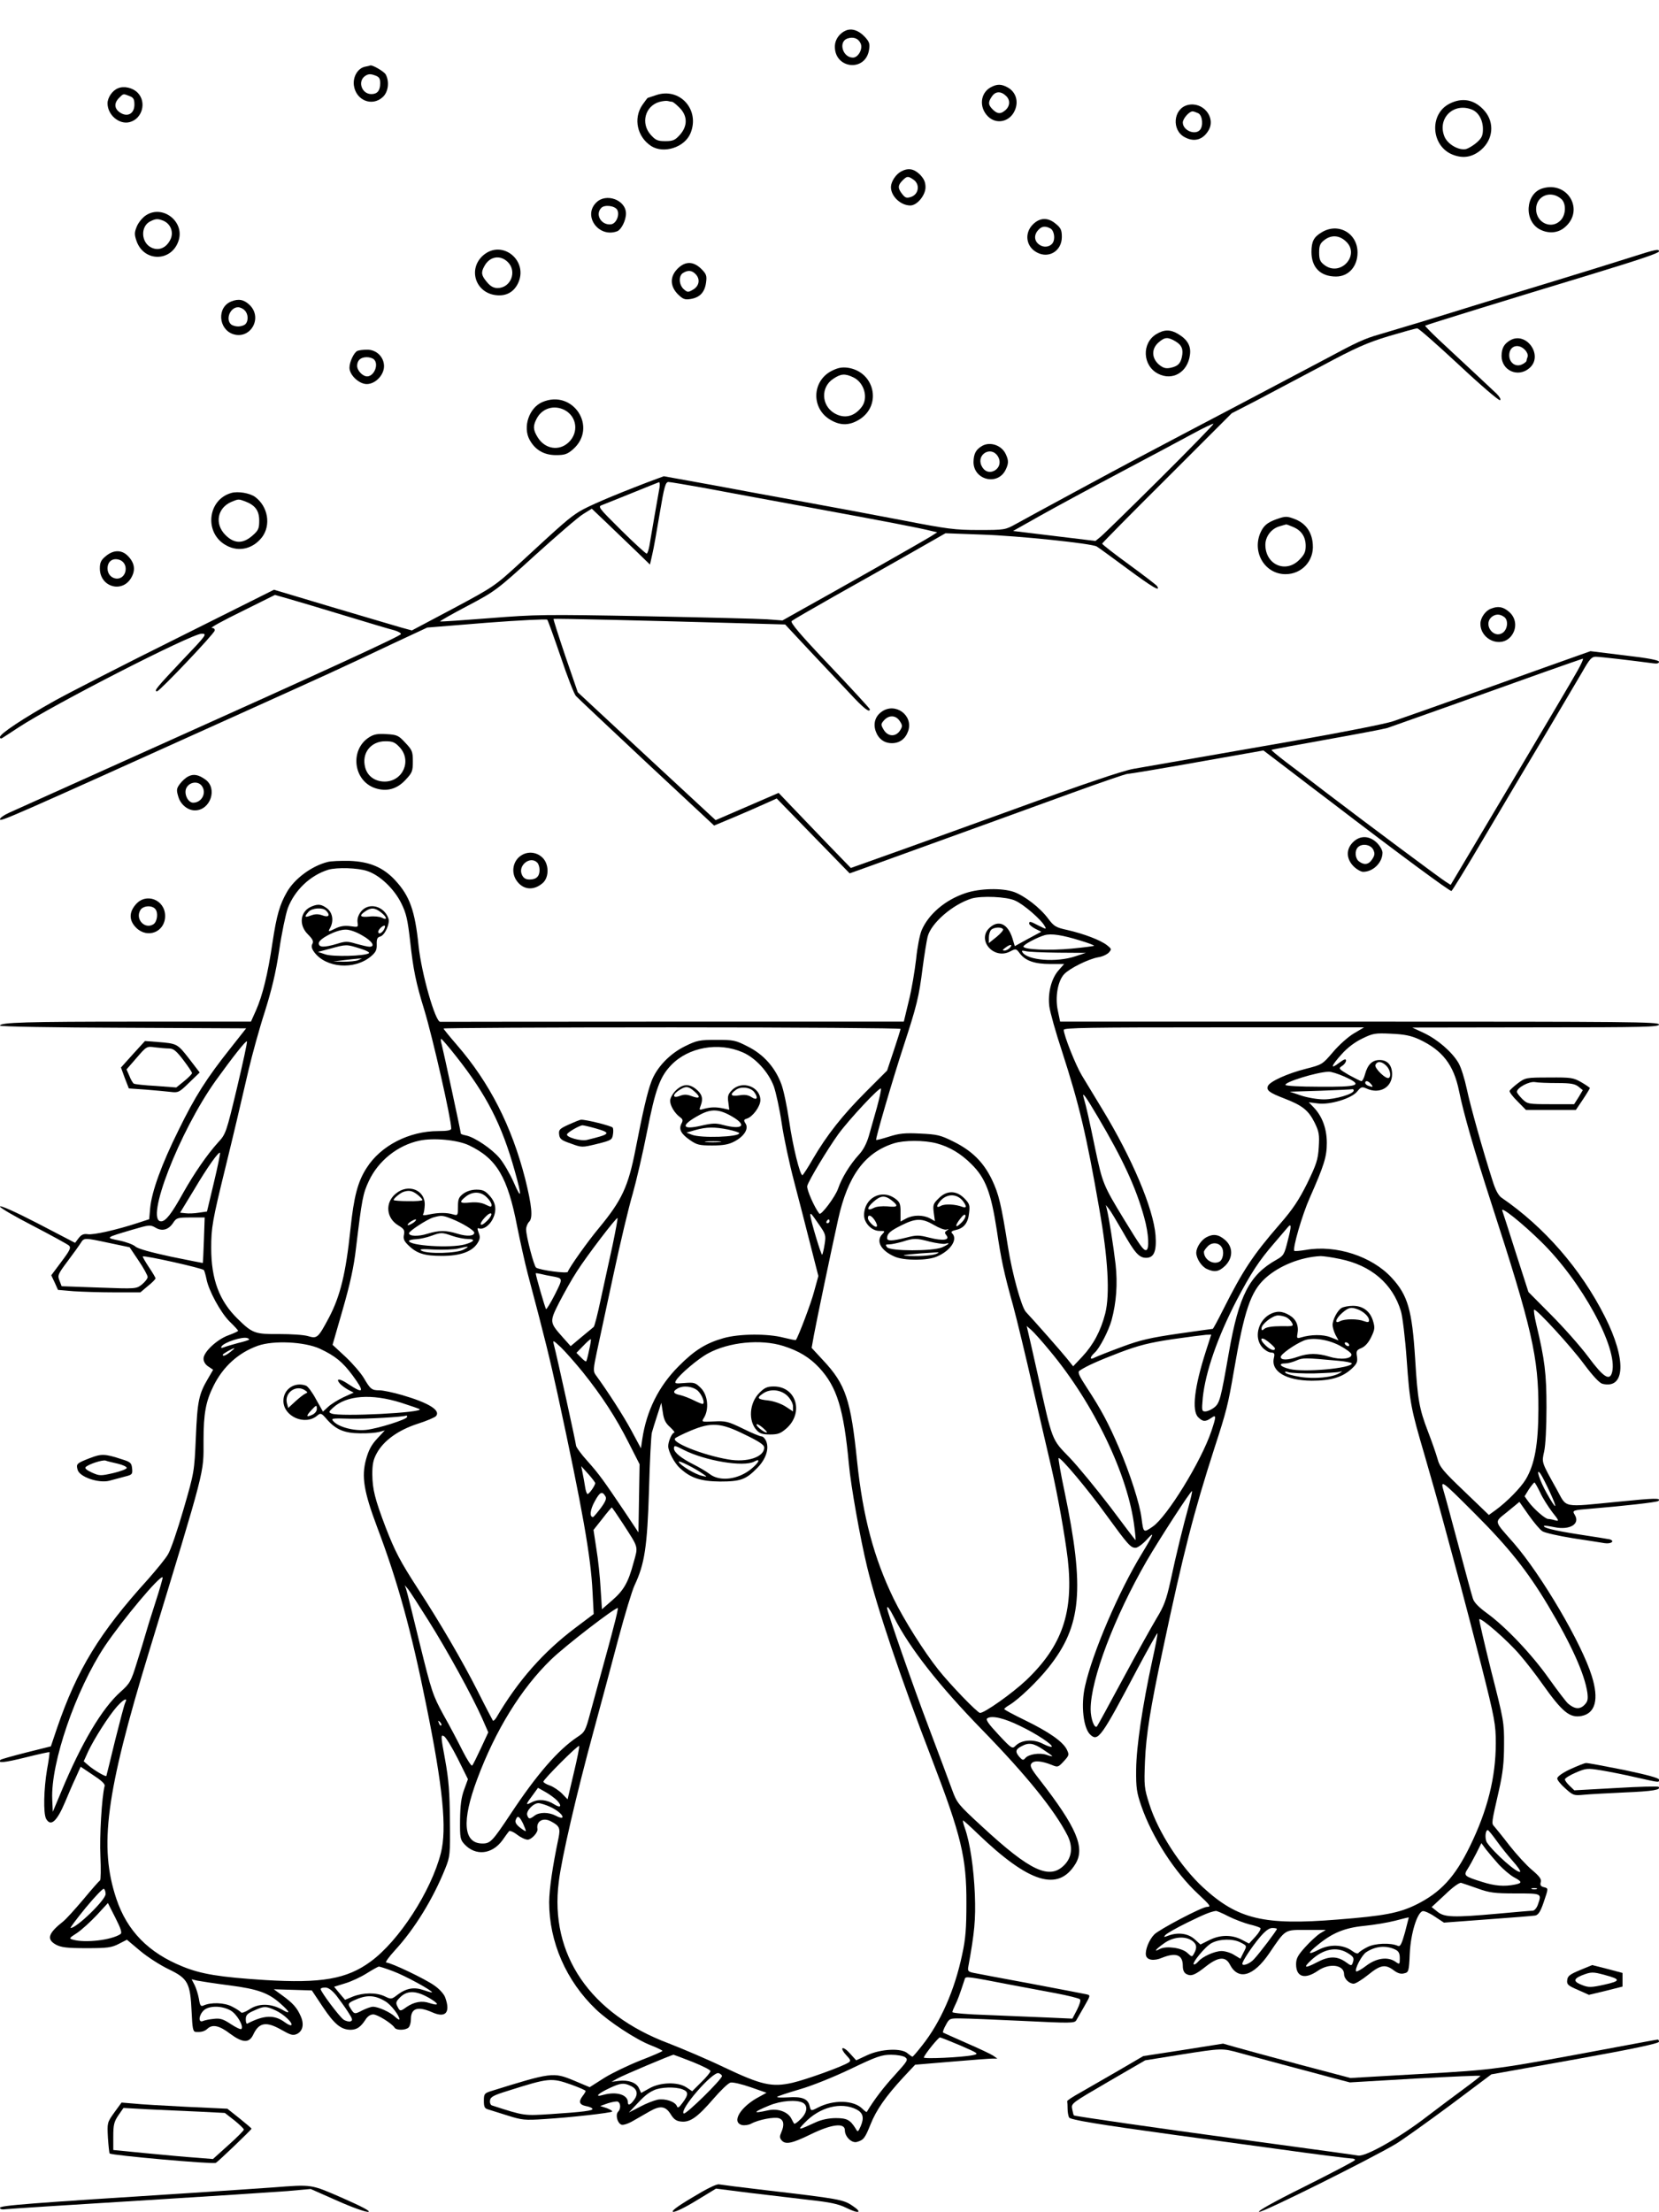 <?xml version="1.0" standalone="no"?>
<!DOCTYPE svg PUBLIC "-//W3C//DTD SVG 20010904//EN"
 "http://www.w3.org/TR/2001/REC-SVG-20010904/DTD/svg10.dtd">
<svg version="1.0" xmlns="http://www.w3.org/2000/svg"
 width="864pt" height="1152pt" viewBox="0 0 864 1152"
 preserveAspectRatio="xMidYMid meet">

<g transform="translate(0,1152) scale(0.1,-0.1)"
fill="#000000" stroke="none">
<path d="M4405 11361 c-33 -14 -56 -47 -57 -80 -4 -120 160 -138 178 -20 5 30
2 41 -22 67 -32 34 -68 46 -99 33z m77 -67 c13 -28 -12 -74 -40 -74 -53 0 -77
81 -30 99 31 11 58 2 70 -25z"/>
<path d="M1903 11173 c-39 -7 -66 -52 -60 -98 11 -78 95 -112 151 -60 28 26
35 79 15 117 -9 16 -71 52 -81 47 -2 -1 -13 -4 -25 -6z m77 -87 c0 -38 -15
-56 -46 -56 -50 0 -73 66 -33 94 16 11 28 12 50 4 24 -8 29 -16 29 -42z"/>
<path d="M5159 11065 c-54 -30 -61 -104 -14 -151 45 -45 116 -28 141 33 19 45
5 92 -35 116 -35 20 -57 21 -92 2z m82 -46 c22 -22 19 -55 -9 -76 -22 -18 -39
-16 -62 7 -24 24 -25 38 -4 68 19 28 48 28 75 1z"/>
<path d="M614 11060 c-29 -11 -54 -49 -54 -78 0 -60 60 -112 115 -98 66 17 90
104 42 153 -25 26 -72 37 -103 23z m60 -40 c21 -8 26 -16 26 -45 0 -47 -36
-67 -75 -41 -30 20 -32 49 -5 76 23 23 21 23 54 10z"/>
<path d="M3415 11024 c-22 -7 -41 -14 -42 -14 -1 0 -14 -17 -28 -37 -48 -71
-26 -167 47 -214 66 -41 174 -6 204 67 51 123 -57 242 -181 198z m85 -34 c5 0
22 -14 39 -31 42 -42 43 -95 2 -141 -25 -28 -36 -33 -76 -33 -40 0 -51 5 -76
33 -53 59 -30 149 44 171 18 5 38 7 45 5 8 -2 17 -4 22 -4z"/>
<path d="M7547 10979 c-106 -56 -93 -222 20 -265 55 -21 103 -12 148 27 61 54
69 139 18 200 -52 61 -117 74 -186 38z m117 -29 c35 -13 59 -54 59 -102 0 -34
-6 -47 -32 -70 -17 -15 -42 -30 -55 -34 -38 -9 -96 24 -113 64 -39 94 45 179
141 142z"/>
<path d="M6185 10973 c-75 -19 -85 -132 -14 -168 49 -26 94 -13 123 36 40 68
-30 152 -109 132z m56 -43 c22 -12 27 -68 7 -88 -27 -27 -88 0 -88 40 0 20 33
58 51 58 6 0 19 -5 30 -10z"/>
<path d="M4691 10626 c-26 -15 -50 -51 -51 -79 -1 -48 50 -97 101 -97 35 0 79
53 79 95 0 27 -8 44 -29 66 -32 31 -62 36 -100 15z m67 -42 c34 -24 27 -75
-12 -89 -24 -8 -31 -6 -47 14 -24 30 -24 46 1 71 24 24 29 24 58 4z"/>
<path d="M8033 10539 c-89 -27 -98 -170 -13 -214 45 -23 94 -19 129 11 105 88
17 243 -116 203z m99 -56 c25 -23 24 -81 -4 -110 -47 -50 -128 -14 -128 58 0
70 78 101 132 52z"/>
<path d="M3105 10465 c-71 -70 14 -186 110 -149 21 9 45 56 45 92 0 71 -104
109 -155 57z m109 -37 c15 -25 -4 -72 -31 -76 -51 -7 -86 51 -51 86 17 17 69
11 82 -10z"/>
<path d="M762 10400 c-18 -11 -40 -37 -49 -58 -13 -32 -14 -42 -2 -77 39 -112
186 -109 220 5 29 97 -83 184 -169 130z m92 -31 c36 -17 51 -60 34 -95 -20
-43 -58 -61 -96 -45 -58 24 -63 113 -8 139 28 14 40 14 70 1z"/>
<path d="M5379 10351 c-46 -46 -35 -117 22 -146 62 -33 129 9 129 81 0 35 -5
47 -31 68 -41 35 -83 34 -120 -3z m92 -21 c19 -11 26 -54 11 -76 -14 -20 -45
-25 -68 -9 -28 18 -31 51 -7 77 18 20 36 23 64 8z"/>
<path d="M6883 10310 c-41 -24 -53 -48 -53 -102 0 -81 47 -128 128 -128 65 0
112 52 112 125 0 101 -101 158 -187 105z m123 -44 c83 -70 -24 -192 -110 -125
-21 16 -26 29 -26 64 0 35 5 48 26 64 35 28 76 27 110 -3z"/>
<path d="M2516 10190 c-80 -71 -40 -195 67 -207 51 -6 90 14 113 58 61 119
-80 236 -180 149z m129 -35 c49 -49 15 -135 -54 -135 -20 0 -37 9 -55 31 -29
34 -32 50 -14 82 27 52 83 62 123 22z"/>
<path d="M8490 10179 c-69 -22 -249 -78 -400 -124 -151 -46 -342 -104 -425
-130 -192 -60 -391 -120 -480 -146 -78 -22 -121 -42 -275 -125 -58 -31 -240
-127 -405 -214 -314 -165 -418 -220 -575 -303 -110 -58 -559 -301 -640 -346
-54 -30 -58 -31 -192 -31 -125 0 -163 5 -400 51 -145 28 -371 70 -503 94 -132
24 -352 64 -489 90 l-249 45 -81 -30 c-193 -74 -314 -126 -361 -155 -52 -33
-82 -59 -305 -265 -134 -123 -139 -126 -350 -239 l-215 -114 -55 15 c-30 9
-192 56 -359 106 l-304 91 -506 -253 c-278 -138 -564 -285 -636 -325 -163 -91
-285 -172 -285 -189 0 -8 5 -10 12 -5 7 4 45 29 83 54 182 120 903 489 955
489 30 0 27 -5 -102 -140 -132 -140 -149 -160 -130 -160 13 0 296 298 300 316
2 8 -4 14 -15 14 -10 1 60 39 156 86 l173 86 77 -22 c42 -12 173 -51 291 -87
118 -36 232 -70 253 -75 21 -6 36 -15 35 -20 -4 -11 -373 -181 -1293 -594
-385 -173 -721 -324 -747 -336 -27 -12 -48 -27 -48 -34 0 -15 29 -2 1250 549
472 213 497 224 795 365 l180 84 309 25 c170 13 312 20 316 16 4 -4 35 -91 70
-193 34 -102 70 -194 79 -204 9 -10 175 -166 368 -347 l352 -328 103 43 c57
24 130 56 163 71 l60 27 190 -195 190 -195 70 25 c623 225 835 302 1074 389
157 57 293 104 303 104 10 0 173 27 363 61 l345 61 117 -89 c65 -50 170 -130
235 -179 359 -275 616 -464 627 -464 3 0 80 125 170 278 90 152 232 392 316
532 83 140 171 290 196 332 37 65 48 78 69 78 22 0 185 -19 298 -34 21 -3 32
-1 32 8 0 8 -56 19 -178 33 l-179 22 -239 -85 c-131 -47 -275 -98 -319 -114
-267 -95 -408 -145 -470 -166 -38 -13 -266 -58 -505 -100 -576 -100 -748 -131
-848 -148 -56 -10 -266 -81 -620 -210 -296 -107 -608 -220 -694 -250 l-157
-56 -123 127 c-68 71 -152 158 -188 196 l-65 68 -164 -71 -164 -71 -26 24
c-38 35 -566 524 -634 588 l-58 54 -65 189 c-35 104 -63 191 -61 193 3 3 502
-9 994 -23 l212 -6 128 -137 c71 -75 164 -174 208 -221 72 -78 106 -105 105
-83 -1 4 -95 107 -210 228 -156 164 -205 223 -197 231 7 6 107 64 222 129 116
65 293 165 395 223 l184 105 191 -7 c185 -6 571 -46 597 -62 7 -4 80 -57 161
-117 130 -96 173 -121 153 -89 -3 5 -68 55 -146 112 -77 56 -140 105 -140 109
0 3 152 157 338 342 l337 337 130 67 c72 38 225 119 340 180 173 93 234 120
346 154 74 22 142 41 150 41 8 0 105 -86 217 -190 112 -105 208 -187 214 -184
6 4 -2 18 -18 34 -27 26 -140 131 -303 283 -40 38 -71 70 -69 71 4 4 471 148
848 262 269 82 370 116 370 125 0 14 -15 11 -150 -32z m-2449 -1152 c-156
-155 -295 -291 -310 -303 l-26 -21 -215 26 -214 26 144 81 c80 45 269 147 420
227 151 80 320 170 375 200 55 30 102 52 105 50 2 -2 -123 -131 -279 -286z
m-2606 -44 c-3 -16 -14 -82 -26 -148 -11 -66 -24 -137 -27 -158 -4 -21 -10
-39 -14 -40 -4 -1 -63 53 -132 121 -123 122 -124 124 -98 133 15 6 86 34 157
63 72 29 133 54 137 55 4 0 5 -11 3 -26z m227 -3 c89 -17 345 -64 568 -105
375 -69 559 -104 625 -121 l26 -6 -33 -21 c-38 -24 -514 -294 -668 -379 l-105
-59 -80 6 c-44 3 -330 10 -635 16 -527 10 -568 9 -809 -10 -140 -11 -256 -19
-259 -17 -2 2 63 39 143 81 144 76 152 82 352 264 113 102 225 199 250 214
l45 28 82 -78 c44 -43 113 -108 151 -145 l70 -68 12 53 c7 28 24 125 39 215
23 137 30 162 45 162 9 0 91 -14 181 -30z m4554 -952 c-19 -35 -176 -300 -348
-590 l-313 -526 -25 16 c-28 17 -414 305 -620 462 -74 57 -170 130 -213 162
-43 33 -77 61 -75 63 2 2 131 26 288 54 157 28 299 55 315 60 36 12 553 196
820 292 105 37 194 68 198 69 5 0 -8 -28 -27 -62z"/>
<path d="M3529 10121 c-41 -41 -40 -91 1 -133 27 -26 36 -30 67 -25 48 8 73
35 80 85 5 36 2 45 -25 72 -41 40 -83 41 -123 1z m95 -30 c24 -26 17 -62 -16
-80 -24 -14 -28 -14 -47 3 -26 23 -28 71 -3 85 26 16 47 13 66 -8z"/>
<path d="M1204 9950 c-75 -30 -67 -144 10 -170 90 -29 155 83 87 151 -30 29
-58 35 -97 19z m70 -46 c19 -18 21 -55 4 -72 -7 -7 -24 -12 -38 -12 -14 0 -31
5 -38 12 -28 28 -2 88 38 88 10 0 26 -7 34 -16z"/>
<path d="M6022 9780 c-77 -47 -72 -164 9 -206 75 -39 154 7 166 97 7 46 -12
80 -60 109 -41 25 -74 25 -115 0z m99 -37 c34 -20 43 -42 34 -83 -8 -35 -22
-48 -62 -56 -23 -4 -36 0 -58 18 -38 34 -39 82 -1 115 32 28 48 29 87 6z"/>
<path d="M7865 9748 c-32 -19 -44 -40 -45 -81 0 -77 86 -115 145 -64 75 64
-15 193 -100 145z m76 -49 c11 -11 18 -27 15 -36 -3 -8 -6 -18 -6 -22 0 -4
-11 -13 -24 -19 -33 -15 -66 9 -66 48 0 48 46 64 81 29z"/>
<path d="M1862 9693 c-18 -7 -42 -57 -42 -88 0 -38 50 -85 90 -85 45 0 90 47
90 93 0 48 -40 87 -89 86 -20 0 -42 -3 -49 -6z m86 -45 c26 -26 0 -88 -36 -88
-23 0 -52 30 -52 55 0 28 18 45 50 45 14 0 31 -5 38 -12z"/>
<path d="M4332 9589 c-105 -53 -108 -198 -6 -256 53 -31 100 -29 152 4 116 75
76 248 -63 268 -30 4 -51 0 -83 -16z m112 -34 c57 -27 80 -108 43 -155 -39
-51 -92 -62 -143 -31 -67 41 -70 135 -5 178 40 27 61 29 105 8z"/>
<path d="M2824 9426 c-69 -30 -102 -130 -66 -196 29 -53 75 -80 138 -80 45 0
59 5 88 30 131 115 0 315 -160 246z m116 -41 c65 -34 75 -117 22 -168 -50 -48
-124 -36 -162 26 -24 39 -25 59 -5 97 28 54 90 73 145 45z"/>
<path d="M5115 9198 c-33 -19 -44 -41 -45 -84 0 -92 123 -125 166 -43 17 34
18 50 2 84 -21 46 -81 67 -123 43z m81 -53 c18 -28 11 -60 -17 -76 -27 -14
-54 -4 -68 27 -26 58 50 103 85 49z"/>
<path d="M1205 8953 c-126 -35 -143 -212 -25 -274 64 -35 138 -17 185 44 47
63 31 159 -36 209 -27 20 -89 31 -124 21z m72 -44 c52 -20 73 -48 73 -100 0
-41 -4 -51 -35 -78 -50 -44 -95 -43 -141 3 -57 57 -43 140 30 172 38 16 38 16
73 3z"/>
<path d="M6647 8816 c-49 -18 -67 -34 -84 -73 -42 -102 26 -213 132 -213 85 0
149 70 142 155 -4 63 -36 108 -89 130 -46 18 -52 18 -101 1z m87 -40 c44 -18
66 -52 66 -99 0 -31 -7 -46 -34 -73 -71 -71 -176 -24 -176 79 0 43 31 84 73
96 18 5 33 10 35 10 1 1 18 -5 36 -13z"/>
<path d="M551 8624 c-25 -20 -31 -34 -31 -64 0 -98 119 -131 165 -46 22 40 15
77 -20 112 -32 32 -75 31 -114 -2z m73 -20 c26 -10 37 -39 27 -67 -20 -51 -91
-33 -91 23 0 38 29 57 64 44z"/>
<path d="M7764 8350 c-29 -11 -54 -48 -54 -78 0 -83 105 -128 158 -67 34 40
30 96 -9 129 -31 27 -58 31 -95 16z m70 -43 c23 -17 18 -65 -9 -83 -46 -30
-99 40 -60 80 20 19 45 21 69 3z"/>
<path d="M4592 7814 c-33 -23 -45 -60 -32 -100 14 -41 44 -64 85 -64 41 0 71
23 85 64 27 82 -68 150 -138 100z m94 -49 c15 -23 15 -27 0 -51 -23 -33 -64
-30 -85 8 -14 24 -14 28 3 47 26 29 62 27 82 -4z"/>
<path d="M1923 7681 c-102 -64 -84 -226 30 -265 60 -20 114 -6 159 43 35 37
38 45 38 96 0 51 -3 59 -39 97 -35 38 -43 42 -97 45 -46 3 -66 0 -91 -16z
m158 -52 c65 -69 18 -178 -77 -179 -51 0 -90 28 -102 73 -20 74 28 137 105
137 37 0 50 -5 74 -31z"/>
<path d="M981 7477 c-13 -6 -33 -24 -44 -39 -18 -24 -19 -32 -8 -68 12 -40 49
-70 86 -70 81 0 120 115 54 161 -35 25 -61 30 -88 16z m71 -51 c25 -36 -2 -86
-46 -86 -26 0 -48 43 -37 73 14 35 63 43 83 13z"/>
<path d="M7046 7134 c-37 -37 -35 -86 3 -125 16 -16 39 -29 50 -29 52 0 101
48 101 100 0 12 -13 35 -29 51 -39 38 -88 40 -125 3z m106 -39 c9 -19 8 -29
-6 -50 -18 -28 -42 -31 -68 -11 -21 15 -24 56 -6 74 22 22 67 14 80 -13z"/>
<path d="M2707 7060 c-35 -28 -44 -79 -21 -119 33 -55 92 -63 142 -18 33 31
31 100 -4 132 -33 31 -82 33 -117 5z m91 -32 c7 -7 12 -24 12 -38 0 -34 -17
-50 -52 -50 -20 0 -32 7 -40 25 -22 48 43 100 80 63z"/>
<path d="M1705 7031 c-82 -21 -170 -86 -210 -155 -38 -66 -54 -120 -76 -265
-24 -164 -52 -276 -86 -353 l-26 -58 -592 0 c-578 0 -715 -4 -715 -21 0 -5
288 -10 641 -11 l641 -3 -82 -104 c-124 -156 -184 -250 -270 -426 -88 -177
-140 -320 -148 -407 l-5 -57 -61 -20 c-107 -35 -230 -63 -259 -58 -21 3 -33
-2 -47 -20 l-19 -25 -196 102 c-116 60 -195 95 -195 87 0 -7 78 -52 173 -101
94 -49 178 -95 186 -102 12 -11 6 -24 -39 -84 l-53 -71 18 -38 17 -38 81 -7
c45 -3 142 -6 215 -6 l133 0 39 33 c22 17 40 36 40 40 0 4 -16 31 -35 59 -19
29 -33 53 -31 55 7 7 311 -61 318 -71 3 -5 9 -26 13 -45 11 -61 74 -176 120
-222 25 -24 45 -46 45 -49 0 -3 -22 -13 -49 -23 -60 -21 -131 -87 -131 -122 0
-15 9 -31 25 -41 l25 -17 -25 -43 c-50 -84 -57 -120 -65 -309 -8 -179 -8 -181
-64 -374 -31 -107 -67 -213 -81 -235 -13 -23 -61 -81 -105 -131 -252 -278
-368 -468 -473 -774 l-32 -95 -128 -32 c-71 -18 -131 -35 -134 -38 -19 -19 20
-15 129 12 67 17 124 29 126 28 1 -2 -4 -43 -13 -91 -17 -101 -20 -227 -5
-256 24 -43 56 -15 99 87 16 38 40 95 55 126 l26 58 64 -43 c42 -27 64 -47 61
-57 -15 -57 -27 -262 -22 -366 3 -67 2 -124 -2 -126 -4 -2 -43 -46 -86 -98
-44 -52 -91 -104 -105 -115 -80 -63 -89 -94 -38 -122 27 -14 57 -18 158 -18
109 0 131 3 168 22 l43 22 69 -58 c38 -32 105 -75 149 -96 100 -48 112 -71
119 -222 4 -86 7 -103 21 -104 28 -2 46 2 62 17 26 24 62 16 118 -27 65 -48
99 -49 120 -4 30 64 68 70 148 24 46 -26 58 -30 79 -21 31 15 39 51 20 93 -19
44 -41 68 -96 108 l-44 32 99 -3 99 -3 58 -87 c60 -90 95 -118 145 -118 32 1
51 14 76 52 11 18 26 28 41 28 22 0 97 -47 111 -69 9 -15 58 -14 73 1 7 7 12
26 12 43 0 58 36 69 111 36 69 -31 96 -2 68 76 -5 17 -30 45 -56 63 -47 34
-227 120 -251 120 -8 0 13 29 45 64 103 112 199 269 262 426 25 62 26 73 24
250 -1 148 -6 212 -25 317 -23 124 -23 131 -6 122 10 -5 42 -58 72 -117 l53
-107 -20 -55 c-15 -41 -20 -82 -21 -157 -1 -94 1 -103 23 -127 58 -62 143 -53
197 20 15 22 31 43 35 48 4 4 23 -3 42 -18 18 -14 43 -26 55 -26 20 0 55 38
51 56 -7 40 29 61 69 40 46 -24 51 -36 41 -86 -32 -153 -48 -265 -49 -335 0
-207 88 -410 244 -559 67 -64 210 -158 286 -187 33 -13 60 -26 60 -29 0 -3
-51 -25 -113 -49 -61 -24 -147 -65 -189 -91 l-77 -49 -83 35 c-107 44 -115 43
-436 -57 -29 -10 -32 -14 -32 -49 0 -32 4 -40 23 -45 12 -4 58 -18 102 -32 73
-23 89 -25 190 -18 134 8 345 32 353 39 3 3 -10 11 -28 18 l-34 11 39 14 c22
7 45 11 52 9 16 -7 17 -38 2 -53 -15 -15 -4 -59 17 -67 9 -4 36 5 60 19 24 14
64 37 89 51 55 31 82 27 110 -19 15 -24 29 -33 53 -35 46 -5 85 23 167 118 38
44 78 83 90 85 11 3 58 -8 104 -24 l83 -29 -38 -21 c-96 -50 -147 -132 -90
-147 13 -3 35 0 48 7 38 21 122 37 146 28 24 -9 28 -34 11 -73 -9 -20 -9 -29
1 -41 20 -24 53 -18 151 30 110 54 179 62 179 22 0 -34 36 -69 63 -61 35 10
42 20 71 92 30 75 78 144 171 245 l61 65 190 16 c104 9 201 16 214 16 l24 0
-21 15 c-12 8 -75 38 -140 66 -65 29 -120 53 -122 55 -2 2 4 20 15 39 18 34
20 35 79 34 33 0 179 -6 325 -13 243 -12 266 -12 275 3 5 9 24 42 42 73 33 58
33 58 10 63 -12 3 -141 27 -287 55 -146 27 -280 52 -298 56 -30 6 -33 10 -29
33 32 176 39 244 34 376 -6 139 -25 268 -52 345 -8 22 -12 40 -9 40 2 0 37
-31 77 -70 267 -256 418 -303 508 -156 51 84 7 189 -188 440 -44 56 -51 71
-41 83 13 17 54 13 106 -8 31 -13 33 -12 62 19 29 32 29 34 15 63 -22 41 -92
90 -217 151 -60 29 -108 55 -108 58 0 3 12 13 28 22 49 30 144 121 203 195
172 216 189 406 83 916 -20 93 -33 171 -31 174 9 8 155 -166 249 -297 113
-155 126 -170 152 -170 11 0 37 19 59 43 43 48 36 29 -26 -73 -119 -194 -257
-515 -296 -690 -23 -99 -9 -221 28 -254 40 -36 56 -14 246 346 55 103 101 185
103 183 2 -2 -10 -66 -27 -142 -51 -235 -83 -449 -84 -568 -1 -96 3 -120 27
-190 56 -162 175 -346 296 -458 63 -59 69 -67 46 -67 -26 0 -250 -118 -275
-144 -28 -29 -48 -82 -43 -108 5 -26 42 -31 84 -13 72 29 108 16 108 -42 0
-22 6 -36 19 -43 25 -13 45 -5 104 42 62 48 100 51 122 8 44 -85 123 -62 205
58 87 128 78 122 194 122 l101 0 -30 -18 c-17 -11 -52 -43 -78 -72 -38 -42
-47 -59 -47 -89 0 -67 46 -80 113 -34 60 42 137 32 137 -18 0 -23 26 -49 50
-49 10 0 44 21 75 46 64 52 89 57 133 24 21 -16 38 -21 55 -16 23 5 25 10 29
103 5 106 39 215 68 221 9 1 37 -11 63 -29 l47 -31 228 17 c125 9 236 18 248
20 16 4 27 21 43 68 26 77 26 73 0 80 -15 4 -19 11 -15 25 5 16 -5 30 -45 64
-28 23 -81 81 -118 128 -36 47 -72 91 -79 99 -15 16 -15 15 24 186 21 93 27
147 27 240 1 116 -2 129 -67 384 -36 145 -64 266 -62 269 10 9 150 -113 210
-184 34 -39 88 -109 120 -155 103 -145 141 -176 202 -165 73 14 92 87 54 208
-52 169 -262 526 -406 692 -107 122 -104 106 -33 164 l62 51 49 -70 c27 -38
58 -75 71 -83 12 -8 83 -24 157 -36 74 -11 149 -23 167 -26 34 -5 55 11 26 20
-10 2 -83 14 -163 26 -128 20 -189 35 -178 45 1 1 26 -2 55 -8 79 -16 134 17
104 65 -14 23 -11 24 89 32 158 13 341 33 347 40 16 16 -18 15 -208 -4 -298
-29 -267 -35 -321 63 -82 147 -79 140 -66 199 7 31 12 126 12 228 0 177 -9
250 -53 433 -10 42 -15 77 -11 77 16 0 192 -192 259 -283 47 -63 81 -99 96
-103 120 -30 126 127 13 350 -125 248 -316 467 -538 619 -16 11 -32 40 -47 89
-52 162 -115 388 -134 477 -11 52 -30 114 -44 137 -34 57 -108 121 -180 155
l-60 28 643 1 c569 0 642 2 642 15 0 14 -163 15 -1517 15 -835 0 -1537 0
-1560 0 l-42 0 -12 58 c-15 70 0 154 33 189 29 31 127 79 177 88 22 3 47 15
56 25 15 17 14 19 -10 38 -33 26 -119 59 -206 79 -60 13 -70 19 -100 59 -42
57 -123 119 -178 139 -63 22 -179 19 -253 -6 -105 -35 -192 -109 -228 -193
-10 -23 -23 -90 -29 -151 -7 -60 -23 -158 -38 -217 l-26 -108 -1204 0 c-661 0
-1206 -1 -1210 -1 -25 -4 -98 251 -113 395 -19 184 -46 260 -122 342 -62 67
-133 97 -237 101 -47 1 -99 -1 -116 -6z m208 -47 c66 -22 140 -93 177 -168 26
-52 33 -85 46 -197 16 -147 30 -217 74 -359 44 -145 140 -567 140 -617 0 -9
-20 -13 -68 -13 -151 0 -299 -76 -372 -191 -47 -72 -67 -150 -85 -321 -24
-230 -53 -347 -111 -458 -57 -107 -62 -112 -109 -98 -22 7 -89 11 -150 11
-127 -1 -140 3 -218 80 -95 93 -137 205 -137 368 0 106 6 142 74 419 48 196
67 278 121 510 19 80 56 215 84 301 36 115 57 201 75 320 13 90 34 189 45 220
36 94 117 171 211 200 44 13 155 10 203 -7z m3374 -154 c44 -19 137 -100 154
-133 10 -17 8 -17 -30 2 -46 24 -51 25 -51 11 0 -5 14 -17 31 -26 l32 -16 -69
-37 -69 -38 -12 40 c-24 77 -73 99 -120 55 -67 -63 22 -167 107 -123 31 16 32
16 52 -11 30 -38 77 -54 159 -54 l71 0 -30 -34 c-37 -43 -56 -118 -47 -188 4
-29 33 -134 66 -233 90 -279 127 -434 194 -820 46 -259 56 -446 31 -545 -23
-90 -62 -163 -119 -224 l-48 -51 -32 40 c-27 34 -176 203 -214 243 -23 24 -72
202 -93 336 -36 227 -48 277 -84 353 -44 91 -104 151 -202 199 -66 33 -84 37
-172 41 -79 4 -109 1 -162 -16 -35 -11 -65 -19 -67 -17 -5 4 86 315 142 486
69 211 81 258 100 410 9 69 21 141 26 162 18 71 130 168 229 199 52 15 183 10
227 -11z m-63 -149 c3 -4 -12 -22 -34 -40 l-40 -32 0 29 c0 15 5 33 12 40 14
14 54 16 62 3z m399 -58 c44 -13 77 -26 75 -28 -2 -2 -55 -9 -118 -15 -116
-11 -250 -5 -250 11 0 10 72 48 110 59 35 10 92 1 183 -27z m-363 -38 c-7 -8
-20 -15 -28 -15 -13 0 -12 3 4 15 25 19 40 19 24 0z m250 -26 l145 -1 -55 -18
c-98 -33 -249 -21 -275 21 -6 9 -2 10 16 6 13 -4 89 -7 169 -8z m-820 -397 c0
-4 -16 -55 -35 -112 l-35 -105 -110 -110 c-122 -122 -204 -226 -277 -351 -26
-46 -51 -83 -54 -84 -13 0 -50 151 -69 282 -11 75 -29 162 -41 193 -32 86 -92
154 -174 195 -64 33 -74 35 -164 35 -88 0 -102 -3 -163 -33 -80 -39 -149 -111
-176 -185 -20 -53 -44 -155 -82 -351 -38 -195 -71 -266 -190 -410 -61 -73
-155 -206 -163 -229 -3 -10 -143 8 -165 22 -11 7 -52 163 -52 199 0 13 7 31
16 40 20 20 14 83 -21 224 -70 273 -185 500 -356 697 -38 44 -69 82 -69 85 0
3 535 6 1190 6 655 0 1190 -4 1190 -8z m2360 -24 c-30 -18 -79 -62 -109 -98
-54 -63 -55 -64 -141 -86 -95 -24 -188 -66 -197 -90 -8 -22 7 -34 85 -64 96
-37 126 -62 158 -125 24 -49 26 -64 22 -130 -4 -64 -12 -88 -60 -187 -44 -88
-75 -135 -143 -213 -139 -160 -192 -240 -296 -447 -27 -54 -51 -98 -53 -98 -2
0 -83 -11 -180 -25 -144 -21 -198 -33 -294 -69 -65 -24 -128 -49 -140 -55 -28
-15 -28 0 -1 25 26 23 73 115 88 169 25 93 32 189 21 290 -11 95 -35 247 -46
290 l-5 20 16 -20 c9 -11 40 -63 70 -115 65 -115 87 -140 124 -140 41 0 55 34
49 117 -11 139 -122 402 -278 658 -40 66 -88 145 -106 175 -32 53 -94 209 -94
237 0 11 133 13 782 13 l782 0 -54 -32z m340 -30 c122 -57 181 -132 209 -271
23 -114 78 -305 166 -577 214 -659 248 -808 247 -1080 -1 -182 -19 -285 -66
-364 -26 -43 -96 -115 -156 -159 l-36 -26 -127 122 c-114 109 -129 127 -141
172 -8 28 -30 91 -49 140 -46 120 -54 166 -67 380 -16 253 -38 330 -122 421
-103 112 -290 173 -448 145 -30 -5 -57 -7 -59 -5 -11 10 41 189 80 276 75 170
89 214 89 286 0 75 -24 139 -68 185 l-26 27 46 -6 c63 -9 179 26 207 63 19 23
24 25 47 15 68 -32 134 5 134 74 0 47 -24 74 -65 74 -38 0 -62 -23 -76 -74 -5
-20 -14 -36 -19 -36 -4 0 -34 15 -65 32 -54 32 -55 34 -36 47 12 7 21 20 21
28 0 11 -9 8 -35 -11 -49 -38 -44 -18 12 44 30 34 70 64 108 82 55 27 67 29
150 25 69 -3 103 -10 145 -29z m-5012 -92 c156 -198 235 -351 303 -594 38
-135 36 -155 -6 -58 -19 43 -52 100 -73 125 -41 49 -129 108 -174 118 -16 3
-28 7 -28 10 0 10 -91 431 -99 461 -5 17 -7 32 -3 32 4 -1 40 -43 80 -94z
m-1144 -162 c-56 -234 -58 -240 -99 -284 -56 -62 -123 -159 -180 -260 -62
-112 -92 -150 -116 -150 -86 0 95 467 284 732 91 126 158 211 163 205 3 -3
-21 -112 -52 -243z m2634 186 c67 -29 134 -102 162 -177 11 -31 30 -117 41
-192 11 -75 40 -210 64 -301 24 -91 62 -239 85 -330 l42 -165 -22 -80 c-16
-62 -82 -235 -95 -253 -2 -2 -30 4 -63 12 -83 22 -231 21 -313 -2 -92 -26
-152 -63 -235 -147 -104 -104 -167 -232 -189 -379 l-7 -48 -50 93 c-41 76
-122 202 -187 291 -12 17 -11 32 8 121 12 56 51 236 86 400 35 164 80 353 100
420 19 67 53 213 75 325 43 219 67 285 126 346 90 93 246 121 372 66z m3352
-70 c20 -20 27 -55 13 -63 -15 -9 -76 51 -70 67 9 22 33 20 57 -4z m-219 -56
c102 -46 79 -55 -138 -53 -89 0 -165 4 -168 9 -9 14 162 67 224 69 13 1 50
-11 82 -25z m139 -39 c14 -16 10 -18 -14 -9 -9 3 -16 10 -16 15 0 14 16 11 30
-6z m-2573 -122 c-14 -49 -33 -115 -42 -148 -11 -38 -29 -74 -52 -98 -48 -53
-89 -121 -108 -176 -14 -42 -89 -142 -98 -131 -26 33 -67 127 -63 144 7 28
106 192 162 270 57 78 218 250 222 237 2 -6 -8 -50 -21 -98z m2483 88 c0 -18
-95 -46 -155 -46 -34 0 -86 9 -119 20 l-59 20 159 5 c87 3 162 7 167 8 4 1 7
-2 7 -7z m-1332 -138 c129 -218 199 -369 241 -523 24 -85 28 -170 9 -170 -14
0 -29 21 -114 160 -109 179 -112 188 -150 367 -32 154 -46 218 -60 266 -11 37
8 12 74 -100z m-3276 -147 c145 -69 202 -165 252 -426 15 -74 39 -184 55 -245
93 -350 114 -439 155 -625 130 -601 173 -845 182 -1030 l6 -115 -93 -70 c-168
-126 -301 -276 -415 -471 -7 -10 -14 -17 -17 -14 -2 3 -39 73 -80 155 -79 156
-197 358 -310 531 -94 145 -120 196 -168 319 -57 150 -69 199 -70 278 0 52 5
76 23 109 36 66 111 120 211 153 48 15 92 34 98 41 25 30 -39 69 -176 109 -48
14 -101 25 -119 25 -40 0 -47 6 -80 62 -15 26 -58 76 -95 111 l-69 64 53 184
c38 132 58 222 69 319 31 257 36 284 67 350 49 105 150 186 263 210 73 16 199
4 258 -24z m2436 10 c67 -18 126 -53 181 -108 74 -73 102 -148 132 -342 23
-156 38 -226 85 -394 19 -70 66 -264 104 -432 39 -168 81 -352 95 -410 34
-147 71 -356 86 -480 31 -276 -29 -451 -217 -630 -72 -68 -216 -170 -240 -170
-13 0 -156 148 -217 225 -74 93 -179 259 -233 370 -103 212 -160 428 -190 713
-33 323 -60 403 -176 527 l-61 66 12 67 c14 76 88 430 126 602 50 227 139 348
290 396 54 17 158 17 223 0z m-3764 -204 l-36 -151 -42 -6 c-23 -4 -55 -5 -70
-3 l-28 3 73 120 c71 120 128 199 135 192 2 -2 -12 -72 -32 -155z m6911 -307
c213 -208 402 -556 371 -680 -12 -49 -45 -28 -125 80 -41 55 -128 153 -193
218 l-118 119 -65 202 c-35 111 -67 210 -71 221 -11 27 100 -61 201 -160z
m-3761 90 c36 -51 38 -58 31 -102 -4 -27 -10 -52 -13 -57 -4 -8 -61 181 -62
207 0 14 7 6 44 -48z m-3202 -82 c-2 -65 -5 -119 -6 -120 0 0 -75 14 -166 33
-106 23 -172 41 -185 53 -11 10 -49 24 -84 31 -73 15 -75 14 67 56 89 26 94
27 122 11 35 -21 69 -11 93 27 16 24 23 26 90 26 l73 0 -4 -117z m2128 -29
c-17 -76 -44 -202 -61 -279 -16 -77 -33 -142 -37 -145 -4 -3 -32 -27 -64 -53
l-56 -47 -42 47 c-68 77 -69 79 -18 180 25 48 66 122 93 163 51 80 206 283
211 277 2 -2 -10 -66 -26 -143z m1130 126 c0 -5 -5 -10 -11 -10 -5 0 -7 5 -4
10 3 6 8 10 11 10 2 0 4 -4 4 -10z m2387 -99 c-18 -74 -22 -80 -59 -101 -141
-79 -196 -186 -248 -483 -43 -246 -48 -264 -77 -287 -14 -11 -35 -20 -46 -20
-18 0 -19 4 -13 71 14 135 77 316 177 509 74 140 115 204 194 295 33 39 64 75
70 82 21 26 22 10 2 -66z m-6137 -14 l105 -22 47 -70 c26 -38 47 -77 47 -85 0
-8 -14 -26 -30 -39 -30 -23 -30 -23 -224 -16 l-194 7 -11 29 c-11 27 -9 33 42
101 30 40 61 83 69 96 17 27 18 27 149 -1z m6408 -83 c163 -33 275 -129 318
-272 8 -26 22 -139 30 -252 16 -227 22 -255 93 -497 27 -92 75 -262 106 -378
31 -115 69 -257 85 -315 16 -58 63 -240 105 -404 70 -277 75 -307 75 -403 0
-178 -43 -350 -135 -538 -78 -160 -153 -241 -281 -304 -88 -43 -166 -58 -408
-77 -383 -31 -519 1 -699 166 -117 107 -236 290 -282 437 -26 82 -27 93 -22
222 6 139 28 275 92 576 109 515 162 719 270 1055 62 190 71 226 100 395 55
321 88 419 165 489 72 65 184 110 288 115 13 0 58 -6 100 -15z m-4104 -90 c59
-11 59 -9 16 -95 -23 -45 -44 -79 -46 -76 -5 4 -54 175 -54 186 0 2 12 0 26
-3 15 -4 40 -9 58 -12z m2594 -389 c228 -273 408 -647 440 -918 5 -37 7 -67 6
-67 -2 0 -61 78 -132 173 -72 94 -167 210 -212 257 -94 97 -88 81 -165 430
-24 107 -47 209 -51 225 l-7 30 23 -20 c13 -11 57 -60 98 -110z m812 -2 c-60
-187 -74 -309 -40 -343 24 -24 38 -25 68 -4 27 19 27 10 1 -68 -53 -158 -232
-448 -306 -498 -48 -33 -48 -33 -58 45 -9 74 -61 235 -117 365 -55 128 -92
198 -168 314 -40 61 -49 81 -38 88 35 24 98 52 210 95 98 37 154 51 273 69 83
12 162 22 176 23 l27 1 -28 -87z m-4983 61 c-2 -3 -28 -11 -58 -18 -30 -8 -63
-18 -73 -22 -14 -5 -17 -4 -12 5 14 21 108 52 134 43 7 -2 11 -6 9 -8z m1771
-55 c-6 -30 -13 -56 -15 -58 -2 -3 -14 6 -27 20 l-24 24 36 37 c20 21 37 36
39 34 2 -2 -2 -27 -9 -57z m-33 -114 c100 -125 173 -237 239 -368 l57 -112 -3
-177 -3 -178 -72 108 c-110 163 -130 192 -194 264 -33 36 -59 73 -59 80 0 12
-98 459 -116 528 -6 23 -3 21 36 -15 23 -22 75 -81 115 -130z m-1370 122 c81
-38 119 -69 171 -139 64 -87 59 -99 -20 -47 -47 32 -70 33 -46 4 8 -9 27 -23
43 -32 l29 -15 -53 -24 c-30 -14 -66 -37 -80 -50 l-27 -25 -36 64 c-19 36 -43
68 -52 71 -58 22 -118 -17 -118 -79 0 -82 114 -131 177 -76 17 14 21 13 50
-21 47 -53 90 -71 172 -72 39 -1 83 3 99 7 l30 8 -40 -43 c-30 -32 -45 -61
-58 -109 -24 -89 -11 -167 58 -351 107 -283 177 -536 255 -923 88 -431 109
-649 77 -775 -51 -199 -218 -457 -366 -565 -124 -91 -257 -114 -550 -96 -235
15 -333 31 -428 70 -179 72 -290 186 -346 353 -91 272 -55 548 169 1283 300
984 285 927 285 1104 0 140 12 204 52 284 50 101 130 173 231 209 82 29 242
21 322 -15z m2414 14 c80 -25 138 -60 188 -114 92 -100 127 -213 154 -502 10
-111 58 -382 95 -535 52 -214 174 -577 337 -1000 153 -399 181 -514 180 -750
0 -131 -4 -186 -22 -268 -39 -185 -112 -352 -208 -473 -25 -32 -48 -59 -51
-59 -3 0 -14 8 -25 17 -31 29 -138 24 -210 -9 l-58 -27 -31 34 c-16 19 -34 32
-40 29 -5 -3 3 -19 19 -36 23 -24 25 -30 13 -38 -34 -22 -220 -89 -293 -106
-107 -24 -161 -12 -357 81 -85 41 -215 96 -287 124 -410 154 -621 463 -573
841 15 126 94 464 180 780 38 140 97 359 130 485 34 127 72 253 85 280 52 110
66 200 75 495 4 151 11 286 15 300 4 14 16 54 28 90 l21 65 8 -50 c5 -38 15
-57 38 -77 17 -16 26 -28 22 -28 -12 0 -32 -46 -32 -71 0 -27 33 -90 62 -115
55 -51 108 -68 208 -69 107 0 135 10 195 72 43 44 61 97 46 136 -6 15 -17 27
-25 27 -8 0 -52 18 -98 41 -76 37 -89 40 -149 37 -65 -3 -66 -3 -54 17 29 45
22 120 -15 157 -28 28 -35 30 -85 26 -48 -4 -53 -3 -45 12 16 30 115 114 167
142 108 59 274 76 392 39z m-2879 -31 c-24 -19 -40 -25 -40 -15 0 5 51 34 60
34 3 0 -6 -8 -20 -19z m2434 -202 c22 -21 39 -64 26 -69 -3 -1 -23 7 -45 18
-22 11 -55 24 -72 28 -37 7 -42 19 -15 34 30 18 79 12 106 -11z m-2044 1 c13
-9 13 -11 1 -16 -8 -3 -31 -21 -52 -40 l-38 -35 -7 26 c-13 55 50 98 96 65z
m500 -64 c47 -15 90 -30 95 -33 28 -18 -415 -41 -458 -23 -16 6 -16 9 7 30 70
65 201 75 356 26z m-440 -33 c0 -11 -11 -24 -25 -30 -31 -14 -32 -6 -3 25 26
28 28 28 28 5z m470 -41 c0 -12 -149 -60 -213 -67 -61 -7 -143 14 -170 44 -15
16 -10 17 86 14 80 -2 281 9 295 17 1 0 2 -3 2 -8z m1758 -91 c75 -36 102 -54
102 -68 0 -50 -90 -79 -187 -62 -135 23 -298 89 -277 110 5 5 41 23 79 39 109
46 158 43 283 -19z m-318 -80 c112 -57 313 -91 368 -61 35 19 26 -4 -15 -38
-68 -56 -164 -68 -217 -27 -17 13 -56 36 -86 51 -62 31 -100 62 -100 82 0 17
4 17 50 -7z m105 -128 c19 -13 18 -14 -10 -7 -36 8 -113 55 -120 72 -4 12 85
-33 130 -65z m-565 -45 c0 -12 -31 -57 -40 -57 -4 0 -10 17 -13 38 -3 20 -9
53 -13 72 l-7 35 36 -40 c20 -22 36 -44 37 -48z m4973 -50 c42 -91 33 -93 -17
-4 -38 67 -61 140 -33 102 8 -11 30 -55 50 -98z m-393 -108 c177 -177 275
-300 382 -479 122 -204 191 -358 205 -455 4 -35 2 -46 -16 -64 -24 -24 -51
-21 -85 8 -10 9 -55 68 -100 131 -89 126 -226 270 -323 340 -41 30 -66 55 -72
75 -6 17 -39 140 -75 275 -36 135 -70 261 -76 280 -20 68 -18 67 160 -111z
m341 109 c13 -29 42 -74 63 -102 36 -45 37 -49 15 -43 -13 4 -29 7 -36 7 -16
0 -77 54 -103 90 l-20 28 22 36 c13 19 26 35 29 36 3 0 16 -23 30 -52z m-1830
-70 c-29 -104 -66 -254 -95 -391 -22 -99 -34 -131 -73 -195 -25 -42 -105 -185
-176 -317 -71 -132 -131 -242 -134 -245 -13 -14 -33 40 -33 89 0 155 123 479
291 771 67 115 232 370 237 365 2 -2 -6 -36 -17 -77z m-3038 50 c7 -11 1 -27
-24 -61 -19 -25 -37 -46 -40 -47 -20 -1 -16 38 8 81 27 50 39 56 56 27z m91
-142 c83 -129 80 -116 56 -202 -28 -105 -51 -145 -112 -198 l-53 -46 -7 107
c-3 60 -13 153 -22 207 l-15 99 46 58 c25 33 48 59 49 59 2 0 28 -38 58 -84z
m-2435 -412 c-23 -71 -46 -145 -51 -164 -5 -19 -25 -84 -44 -144 -32 -104 -37
-112 -87 -157 -96 -86 -202 -264 -308 -519 l-44 -105 -3 66 c-8 189 122 568
274 797 93 138 288 371 301 358 2 -2 -15 -61 -38 -132z m1421 -91 c98 -155
230 -396 281 -511 l32 -73 -38 -82 c-21 -45 -41 -86 -46 -91 -4 -4 -26 30 -49
75 -23 46 -68 132 -101 190 -55 101 -61 119 -123 370 -35 145 -67 273 -71 284
l-7 20 17 -20 c9 -11 56 -84 105 -162z m966 -34 c-13 -52 -40 -150 -59 -219
-19 -69 -47 -171 -62 -227 -26 -97 -29 -103 -69 -129 -100 -67 -211 -195 -346
-399 -95 -143 -106 -155 -147 -155 -100 0 -110 116 -27 337 94 252 228 470
384 621 73 71 339 276 348 268 1 -2 -8 -46 -22 -97z m1460 49 c81 -160 234
-355 458 -585 231 -237 379 -420 446 -552 28 -57 23 -112 -16 -152 -77 -80
-177 -34 -429 199 -126 116 -131 122 -157 193 -15 41 -70 189 -123 329 -79
208 -215 598 -215 616 0 15 13 -3 36 -48z m-4004 -445 c-5 -10 -28 -99 -53
-198 -24 -99 -44 -181 -45 -183 -3 -6 -58 26 -89 51 l-29 25 24 53 c31 65 105
182 149 232 35 39 58 50 43 20z m4661 -121 c84 -40 173 -99 164 -108 -3 -3
-24 4 -47 16 -49 25 -110 20 -141 -11 -17 -17 -20 -16 -89 58 -53 57 -68 78
-58 85 23 16 88 1 171 -40z m-3015 3 c-3 -3 -9 2 -12 12 -6 14 -5 15 5 6 7 -7
10 -15 7 -18z m3135 -126 c26 -17 47 -32 47 -34 0 -2 -14 1 -30 7 -36 12 -93
3 -110 -17 -11 -13 -15 -12 -32 7 -22 26 -19 39 13 55 37 20 62 16 112 -18z
m-2445 -123 l-32 -136 -29 30 c-16 16 -44 35 -63 42 -19 6 -34 16 -34 20 0 12
180 192 186 186 3 -3 -10 -67 -28 -142z m-86 -143 c26 -28 18 -40 -14 -20 -40
26 -83 30 -118 12 -35 -18 -34 -14 8 42 l24 33 39 -22 c21 -12 49 -32 61 -45z
m-37 -32 c40 -18 72 -47 63 -56 -3 -3 -18 1 -34 10 -37 19 -85 19 -110 0 -25
-19 -31 -19 -38 2 -8 21 31 63 58 63 12 0 39 -9 61 -19z m-141 -87 c9 -20 16
-38 14 -39 -2 -2 -16 7 -31 19 -19 15 -26 28 -21 39 9 25 18 21 38 -19z m5071
-91 c22 -31 60 -78 84 -105 24 -27 41 -51 38 -55 -12 -12 -136 98 -173 152
-12 19 -9 66 5 65 3 -1 24 -26 46 -57z m12 -124 c24 -25 58 -54 78 -65 43 -23
44 -30 4 -38 -55 -11 -105 -7 -170 14 -93 29 -98 33 -76 67 10 15 30 52 45 81
l27 54 25 -34 c14 -18 44 -53 67 -79z m-112 -123 c61 -22 87 -26 198 -26 138
0 137 1 116 -59 -6 -17 -18 -31 -27 -31 -10 0 -89 -7 -177 -15 -234 -21 -283
-20 -319 10 l-30 24 70 65 c40 39 75 64 84 61 8 -2 47 -16 85 -29z m-7145 -29
c0 -31 -151 -177 -182 -177 -5 0 31 47 78 105 48 58 90 102 95 99 5 -3 9 -15
9 -27z m7453 26 c-7 -2 -19 -2 -25 0 -7 3 -2 5 12 5 14 0 19 -2 13 -5z m-7376
-235 c-47 -31 -183 -47 -246 -29 -23 6 -22 8 20 35 24 16 70 58 103 93 l58 63
39 -77 c29 -57 36 -79 26 -85z m5772 92 c32 -16 81 -34 107 -41 27 -6 53 -15
58 -19 4 -5 -7 -24 -25 -44 l-34 -37 -40 21 c-52 26 -111 25 -167 -3 l-46 -23
-31 28 c-34 30 -86 37 -137 18 -23 -9 -25 -8 -15 3 6 8 57 37 114 65 90 44
119 56 150 61 4 0 34 -12 66 -29z m918 -83 c-17 -61 -25 -76 -37 -70 -38 17
-118 14 -158 -6 -22 -11 -43 -25 -47 -31 -4 -6 -18 -1 -35 12 -45 32 -115 35
-172 5 -59 -30 -61 -20 -5 25 75 62 140 89 241 99 51 5 123 17 162 27 38 10
70 18 71 17 0 0 -9 -35 -20 -78z m-667 18 c0 -7 -89 -125 -119 -157 -21 -24
-61 -39 -61 -24 0 13 49 87 88 134 30 36 51 52 68 52 13 0 24 -2 24 -5z m-442
-61 c24 -17 28 -35 11 -66 -11 -20 -11 -20 -35 2 -28 27 -110 38 -143 21 -35
-19 -24 -3 21 29 47 34 109 40 146 14z m252 -9 c35 -18 35 -17 15 -55 l-15
-30 -33 20 c-17 11 -47 20 -65 20 -36 0 -100 -29 -121 -54 -8 -9 -17 -16 -22
-16 -19 0 59 96 92 112 42 22 110 23 149 3z m808 -38 c16 -8 22 -19 22 -44 0
-33 -1 -34 -22 -19 -40 28 -99 20 -152 -20 -26 -20 -50 -33 -53 -30 -10 10 29
85 52 100 49 32 104 37 153 13z m-250 -17 c33 -20 36 -27 26 -54 -5 -13 -9
-13 -33 5 -47 34 -89 34 -153 0 -63 -33 -73 -29 -30 11 63 59 132 73 190 38z
m-4971 -95 c62 -23 203 -100 203 -110 0 -2 -19 3 -42 11 -51 18 -91 11 -137
-23 -32 -25 -34 -25 -67 -9 -44 21 -112 20 -166 -1 l-41 -17 -29 34 -28 34 58
18 c31 9 82 33 112 52 30 19 58 34 62 35 4 1 38 -10 75 -24z m3213 -70 c69
-13 177 -33 240 -45 63 -12 119 -26 124 -31 6 -5 -1 -27 -15 -55 l-24 -46
-135 6 c-74 3 -215 9 -312 13 -98 3 -178 10 -178 15 0 5 7 22 15 38 12 24 22
50 50 136 4 13 19 11 235 -31z m-4063 -4 c146 -19 201 -39 263 -94 52 -46 55
-59 9 -32 -59 33 -123 34 -172 0 -21 -13 -39 -20 -42 -14 -4 5 -25 19 -47 30
-40 21 -110 23 -149 5 -13 -6 -18 1 -23 35 -4 22 -14 55 -22 71 l-16 31 29 -7
c15 -3 92 -15 170 -25z m555 -53 c18 -24 46 -62 61 -86 23 -35 25 -43 13 -48
-8 -3 -25 1 -37 9 -22 16 -119 145 -119 159 0 5 11 8 24 8 16 0 35 -14 58 -42z
m486 -14 c50 -30 50 -41 -1 -25 -40 14 -80 6 -119 -20 -33 -24 -35 -24 -48 2
-9 17 -8 25 7 41 40 45 87 45 161 2z m-231 -16 c29 -17 73 -74 73 -93 0 -5
-10 1 -23 13 -25 24 -87 52 -115 52 -10 0 -35 -9 -57 -20 -40 -21 -41 -20 -65
21 -8 14 -3 20 23 32 65 30 108 29 164 -5z m-807 -47 c33 -18 71 -83 57 -97
-3 -4 -28 8 -54 25 -39 26 -56 32 -88 28 -22 -2 -48 -7 -57 -11 -26 -12 -24
28 2 54 26 26 93 27 140 1z m235 0 c42 -19 93 -67 82 -77 -3 -3 -19 4 -35 16
-53 39 -108 37 -194 -8 -5 -2 -8 8 -8 23 0 21 8 30 43 45 52 24 62 24 112 1z
m3567 -183 c94 -41 97 -43 66 -50 -58 -12 -261 -21 -257 -12 9 22 75 103 84
104 5 0 53 -19 107 -42z m-1396 -85 c52 -21 94 -42 94 -48 0 -6 -21 -32 -48
-58 l-47 -47 -30 20 c-45 30 -137 27 -193 -5 l-43 -24 -11 24 c-13 30 -56 45
-105 39 l-38 -5 30 17 c25 15 283 124 293 124 2 0 46 -17 98 -37z m1108 24
c17 -13 13 -19 -54 -93 -58 -63 -107 -127 -146 -192 -1 -2 -11 5 -23 17 -45
45 -150 48 -231 6 -37 -19 -37 -19 -44 10 -9 36 -40 48 -112 43 -35 -2 -61 -1
-56 3 4 4 56 21 117 39 63 18 175 63 265 106 135 65 162 74 211 74 30 0 63 -6
73 -13z m-954 -98 c0 -17 -188 -202 -199 -195 -26 17 152 222 182 210 9 -3 17
-10 17 -15z m-784 -45 c41 -15 74 -29 74 -33 0 -3 -7 -15 -15 -25 -23 -30 -18
-46 15 -53 17 -3 33 -9 35 -14 7 -10 -47 -17 -215 -28 -142 -9 -138 -10 -308
45 -7 2 -12 14 -10 26 2 18 18 27 93 50 215 68 226 69 331 32z m308 -6 c34
-15 41 -42 19 -72 -19 -27 -33 -33 -33 -14 0 40 -59 58 -128 39 -48 -14 -30 6
32 35 58 27 74 29 110 12z m270 -18 c32 -12 33 -27 1 -70 -19 -26 -26 -30 -30
-17 -10 23 -60 40 -100 33 -19 -4 -61 -20 -92 -37 l-58 -30 30 32 c48 52 68
69 100 84 35 17 113 19 149 5z m627 -70 c28 -15 23 -52 -11 -85 -16 -16 -31
-27 -34 -24 -2 2 -9 15 -15 27 -19 36 -72 54 -123 42 -81 -18 -78 -10 9 26 61
25 141 31 174 14z m280 -35 c34 -18 40 -43 22 -86 -14 -32 -16 -33 -26 -15
-29 47 -46 56 -104 56 -37 0 -74 -8 -103 -21 -95 -44 -99 -44 -60 -4 79 83
190 111 271 70z"/>
<path d="M1624 6800 c-61 -24 -70 -96 -21 -145 26 -26 31 -37 24 -50 -7 -12
-4 -25 10 -44 62 -82 208 -93 294 -22 26 22 32 34 31 63 -1 28 3 37 18 41 24
6 52 68 43 94 -23 66 -103 86 -143 36 -14 -18 -20 -37 -18 -55 4 -27 4 -27
-38 -21 -29 4 -52 0 -75 -11 -41 -20 -42 -20 -29 3 19 36 12 78 -16 100 -29
22 -46 25 -80 11z m74 -22 c24 -24 14 -37 -18 -25 -22 8 -38 8 -60 0 -34 -13
-37 -8 -13 19 18 20 73 24 91 6z m286 -9 c32 -25 35 -44 5 -28 -12 6 -42 9
-65 6 -49 -5 -56 4 -22 27 30 21 50 20 82 -5z m16 -89 c-11 -20 -30 -28 -30
-12 0 11 22 32 32 32 5 0 4 -9 -2 -20z m-114 -31 c52 -29 71 -59 38 -59 -9 0
-39 7 -68 15 -46 14 -57 14 -101 0 -68 -20 -95 -19 -95 3 0 23 92 71 139 71
20 1 55 -11 87 -30z m-12 -68 c33 -10 54 -21 47 -25 -23 -15 -187 -19 -226 -6
l-39 13 64 17 c84 23 84 23 154 1z m-9 -61 c-11 -5 -45 -8 -75 -8 l-55 1 55 7
c30 4 64 7 75 8 l20 1 -20 -9z"/>
<path d="M2962 5664 c-48 -22 -53 -27 -50 -52 3 -23 11 -30 61 -47 57 -21 58
-21 136 -2 74 18 79 22 83 48 3 16 2 32 -1 37 -6 9 -142 43 -165 41 -6 0 -35
-12 -64 -25z m140 -20 c83 -24 79 -30 -45 -60 -32 -8 -109 14 -104 29 3 11 66
47 81 47 5 0 36 -7 68 -16z"/>
<path d="M6281 5076 c-26 -15 -50 -51 -51 -79 0 -30 27 -72 55 -85 41 -19 64
-14 96 17 42 42 41 99 -2 135 -34 29 -62 32 -98 12z m81 -50 c15 -22 8 -65
-11 -76 -34 -18 -81 11 -81 51 0 5 9 18 21 30 21 21 56 19 71 -5z"/>
<path d="M3519 5841 c-16 -16 -29 -40 -29 -53 0 -26 24 -66 52 -86 14 -10 16
-17 7 -33 -15 -29 -3 -53 43 -85 37 -26 50 -29 117 -29 58 0 86 5 116 21 51
27 75 66 58 93 -11 17 -10 21 7 26 31 10 70 64 70 96 0 70 -95 105 -147 53
-21 -21 -25 -32 -20 -64 l5 -39 -32 7 c-39 8 -64 7 -99 -2 -27 -8 -27 -7 -17
19 13 35 6 59 -27 85 -36 28 -69 25 -104 -9z m98 -5 c34 -30 28 -40 -15 -24
-24 9 -39 10 -62 1 -42 -16 -38 11 5 35 29 17 41 15 72 -12z m311 -3 c22 -30
15 -45 -13 -27 -18 12 -36 15 -65 10 -45 -7 -52 4 -17 29 26 19 76 13 95 -12z
m-114 -128 c79 -46 52 -70 -49 -43 -36 10 -56 9 -109 -3 -109 -26 -114 1 -11
56 60 32 101 30 169 -10z m-22 -67 c32 -7 58 -15 58 -19 0 -20 -200 -27 -247
-8 l-28 11 45 13 c60 17 102 17 172 3z m-45 -65 c-20 -2 -52 -2 -70 0 -17 2 0
4 38 4 39 0 53 -2 32 -4z"/>
<path d="M2061 5304 c-57 -47 -50 -127 13 -165 30 -18 34 -25 30 -48 -5 -22 0
-34 23 -56 44 -43 84 -55 175 -55 95 0 156 22 184 65 14 22 16 33 7 55 -8 23
-8 27 2 23 21 -7 53 14 70 47 23 45 19 85 -14 122 -24 27 -36 33 -70 33 -25 0
-50 -8 -68 -21 -24 -18 -28 -29 -28 -68 0 -45 -1 -47 -25 -40 -33 10 -76 10
-124 0 -27 -6 -37 -6 -32 2 4 6 7 27 8 47 3 78 -86 114 -151 59z m113 -5 c14
-11 26 -24 26 -28 0 -4 -34 -7 -75 -6 -41 0 -75 3 -75 6 0 8 32 35 50 42 29
10 47 7 74 -14z m361 -14 c14 -13 25 -31 25 -39 0 -13 -4 -12 -31 1 -20 10
-47 14 -80 11 -55 -6 -61 1 -23 31 36 28 79 27 109 -4z m1 -123 c-36 -36 -46
-19 -10 19 16 17 30 25 33 18 2 -6 -8 -23 -23 -37z m-184 11 c54 -21 118 -60
118 -72 0 -18 -37 -21 -86 -6 -62 19 -96 19 -159 0 -47 -15 -95 -13 -95 3 0
11 93 72 126 82 42 12 49 12 96 -7z m-196 -18 c-11 -8 -25 -15 -30 -15 -6 0
-2 7 8 15 11 8 25 15 30 15 6 0 2 -7 -8 -15z m200 -71 c26 -9 62 -16 81 -16
41 0 34 -14 -15 -28 -75 -21 -292 -7 -292 18 0 4 17 8 38 9 20 1 55 9 77 17
52 19 56 19 111 0z m59 -71 c-35 -20 -188 -24 -220 -6 -14 8 1 10 65 6 47 -2
103 0 125 5 58 14 64 13 30 -5z"/>
<path d="M4888 5279 c-28 -27 -30 -34 -25 -74 l6 -44 -27 15 c-35 18 -86 18
-122 -1 l-30 -16 0 50 c0 43 -4 52 -29 70 -71 51 -161 2 -161 -87 0 -41 40
-82 80 -82 29 0 30 -1 16 -16 -37 -36 -8 -88 66 -119 49 -20 167 -20 216 1 72
30 112 90 81 121 -8 8 -3 13 19 18 42 9 64 37 69 89 5 40 2 48 -25 76 -42 42
-92 42 -134 -1z m125 -11 c9 -11 17 -25 17 -30 0 -6 -8 -7 -17 -3 -36 14 -91
17 -112 6 -23 -13 -27 -4 -8 20 33 43 87 46 120 7z m-369 1 c38 -30 32 -37
-23 -31 -27 2 -58 -1 -70 -8 -37 -19 -39 -1 -3 31 38 34 60 36 96 8z m362
-117 c-32 -32 -35 -16 -4 23 14 18 23 24 26 16 2 -7 -7 -25 -22 -39z m-450 13
c9 -14 14 -28 10 -32 -8 -9 -46 27 -46 44 0 21 18 15 36 -12z m308 -24 c27
-16 56 -27 65 -24 13 4 14 3 2 -5 -12 -8 -12 -13 -2 -25 20 -25 -19 -30 -89
-12 -55 14 -67 14 -121 0 -73 -18 -99 -19 -99 -2 0 23 17 38 76 67 74 37 106
37 168 1z m-21 -87 c33 -8 69 -13 79 -11 30 8 20 -3 -17 -19 -50 -20 -268 -20
-285 1 -10 13 -9 15 11 15 13 0 44 7 69 14 59 19 71 19 143 0z m32 -64 c-24
-9 -102 -14 -160 -9 -34 2 47 11 155 17 23 1 23 0 5 -8z"/>
<path d="M6987 4709 c-21 -12 -47 -61 -47 -89 0 -12 7 -34 15 -51 l16 -29 -41
16 c-40 16 -103 15 -156 -1 -19 -6 -21 -3 -17 19 8 42 -6 75 -40 96 -39 24
-70 25 -107 4 -60 -36 -79 -121 -37 -169 12 -14 32 -27 45 -28 19 -1 22 -5 16
-30 -15 -69 64 -116 197 -117 101 0 160 18 208 62 28 26 32 36 28 64 -5 28 -2
34 23 44 19 8 37 28 51 57 19 39 20 50 10 83 -15 52 -53 80 -105 80 -22 0 -49
-5 -59 -11z m86 -8 c30 -12 57 -38 57 -56 0 -11 -6 -12 -26 -5 -33 13 -100 13
-125 0 -32 -17 -23 14 12 44 33 28 45 31 82 17z m-373 -41 c11 -6 24 -19 29
-29 9 -17 5 -18 -58 -17 -44 0 -75 -5 -85 -13 -13 -11 -16 -11 -16 2 0 22 58
67 86 67 14 0 34 -5 44 -10z m-60 -162 c0 -15 -24 -8 -47 14 -38 35 -28 53 12
21 19 -15 35 -31 35 -35z m337 15 c32 -17 59 -37 61 -45 5 -24 -56 -31 -114
-13 -62 19 -110 19 -164 0 -54 -19 -90 -19 -90 -1 0 14 72 65 120 85 43 18
124 7 187 -26z m48 7 c3 -5 2 -10 -4 -10 -5 0 -13 5 -16 10 -3 6 -2 10 4 10 5
0 13 -4 16 -10z m-57 -86 c39 -3 72 -10 72 -14 0 -25 -249 -48 -324 -29 -49
12 -62 29 -22 29 13 0 39 7 57 15 34 15 45 15 217 -1z m-123 -66 c61 2 119 5
130 8 18 4 18 4 2 -6 -36 -23 -133 -32 -206 -20 -39 6 -74 16 -77 22 -4 7 2 7
17 2 13 -4 74 -7 134 -6z"/>
<path d="M3955 4267 c-53 -53 -59 -147 -14 -195 15 -17 31 -22 69 -22 41 0 55
5 85 31 93 82 52 219 -65 219 -34 0 -48 -6 -75 -33z m146 -16 c17 -17 29 -40
29 -55 l0 -26 -38 25 c-23 15 -60 28 -90 32 -58 6 -63 13 -29 36 38 27 94 21
128 -12z m-107 -190 c-6 -7 -54 29 -54 40 0 6 13 0 29 -13 15 -13 27 -25 25
-27z"/>
<path d="M706 6809 c-35 -41 -34 -83 3 -120 59 -59 151 -22 151 61 0 85 -100
124 -154 59z m103 -23 c16 -19 10 -66 -10 -79 -44 -28 -95 25 -69 72 13 25 61
29 79 7z"/>
<path d="M692 6030 l-62 -69 20 -55 21 -54 87 -6 c48 -4 106 -9 130 -12 40 -5
45 -3 97 48 l55 53 -56 73 c-60 77 -62 78 -164 86 l-65 5 -63 -69z m189 30
c22 0 37 -12 73 -59 25 -33 46 -64 46 -69 0 -5 -18 -23 -41 -42 l-41 -33 -106
8 c-59 3 -111 9 -115 12 -5 3 -16 21 -23 40 l-15 34 53 61 c52 60 52 60 96 54
25 -3 57 -6 73 -6z"/>
<path d="M7905 5879 c-22 -17 -42 -35 -43 -40 -2 -5 16 -30 41 -54 l44 -45
130 0 130 0 37 55 c20 30 36 57 36 59 0 2 -20 16 -44 30 -42 24 -53 26 -168
25 -121 0 -124 -1 -163 -30z m205 1 c71 0 92 -4 111 -19 l22 -18 -22 -37 -23
-36 -121 0 c-118 0 -122 1 -149 27 -15 15 -28 32 -28 37 0 22 64 56 94 51 16
-3 68 -5 116 -5z"/>
<path d="M468 3927 c-69 -27 -72 -30 -64 -60 9 -38 109 -72 165 -58 22 6 59
16 82 22 37 9 40 12 37 42 -3 29 -8 34 -54 48 -88 29 -106 29 -166 6z m145
-29 c26 -6 47 -16 47 -22 0 -6 -32 -18 -70 -27 -66 -15 -72 -15 -112 3 -26 12
-38 22 -32 28 16 16 88 39 104 34 8 -3 36 -10 63 -16z"/>
<path d="M8178 2307 c-41 -19 -67 -38 -68 -48 0 -9 19 -32 43 -53 40 -36 44
-37 97 -32 30 3 126 8 212 12 146 6 191 14 176 29 -3 4 -104 1 -222 -6 l-217
-12 -24 23 c-14 13 -25 28 -25 34 0 6 26 22 56 35 54 23 60 24 133 12 42 -7
124 -23 183 -37 125 -28 118 -27 118 -11 0 8 -63 25 -182 50 -101 20 -190 37
-198 36 -8 0 -45 -15 -82 -32z"/>
<path d="M8229 1261 c-53 -22 -65 -31 -67 -52 -3 -23 4 -29 55 -51 l58 -26 88
21 87 22 0 35 0 36 -79 21 -79 20 -63 -26z m130 -26 c83 -22 82 -31 -4 -50
-67 -15 -82 -15 -113 -3 -48 18 -50 32 -5 51 49 19 57 20 122 2z"/>
<path d="M8420 860 c-632 -118 -629 -118 -1021 -140 l-366 -21 -269 71 c-148
40 -297 80 -331 90 l-63 18 -208 -33 -208 -32 -130 -76 c-71 -41 -160 -92
-198 -114 -38 -21 -69 -41 -68 -45 1 -5 2 -23 2 -40 0 -18 4 -38 8 -45 8 -12
153 -36 532 -88 102 -14 349 -48 549 -75 200 -28 375 -50 388 -50 13 0 22 -4
19 -9 -3 -5 -121 -67 -263 -138 -163 -81 -248 -129 -235 -131 21 -3 581 276
712 354 36 22 162 112 281 200 l216 162 436 78 c301 54 437 83 437 92 0 6 -3
12 -7 11 -5 0 -100 -18 -213 -39z m-1962 -31 c42 -12 149 -40 237 -64 88 -23
199 -53 247 -66 l88 -23 340 20 c187 10 340 17 340 14 -1 -3 -38 -32 -83 -65
-45 -33 -133 -99 -196 -147 -141 -109 -319 -210 -358 -203 -28 5 -148 21 -653
90 -364 49 -823 115 -827 119 -2 1 -6 16 -9 33 -6 30 -5 30 187 142 l193 112
180 29 c223 35 219 35 314 9z"/>
<path d="M595 519 c-37 -52 -37 -53 -33 -131 3 -43 7 -80 9 -82 9 -10 540 -57
553 -49 14 8 186 173 186 178 0 2 -28 26 -63 54 l-63 50 -215 10 c-118 6 -241
13 -275 17 l-61 5 -38 -52z m438 5 l138 -7 50 -39 c27 -22 49 -43 49 -48 0 -4
-36 -41 -80 -80 l-81 -73 -87 7 c-48 3 -165 14 -259 23 l-173 17 0 70 c0 61 4
77 26 110 l27 39 126 -7 c69 -3 188 -9 264 -12z"/>
<path d="M3606 77 c-81 -48 -113 -73 -100 -75 11 -2 66 25 121 59 l102 62 173
-22 c95 -11 236 -28 313 -37 109 -12 151 -21 192 -41 66 -33 88 -26 32 11 -47
32 -69 36 -454 81 -121 14 -229 28 -240 30 -13 3 -65 -23 -139 -68z"/>
<path d="M1420 129 c-58 -4 -244 -17 -415 -28 -866 -55 -1005 -66 -1005 -78 0
-8 11 -10 33 -7 17 2 327 22 687 44 360 22 710 45 776 50 l122 11 138 -61 c76
-34 149 -60 162 -58 15 2 -30 26 -132 71 -170 74 -157 72 -366 56z"/>
</g>
</svg>
